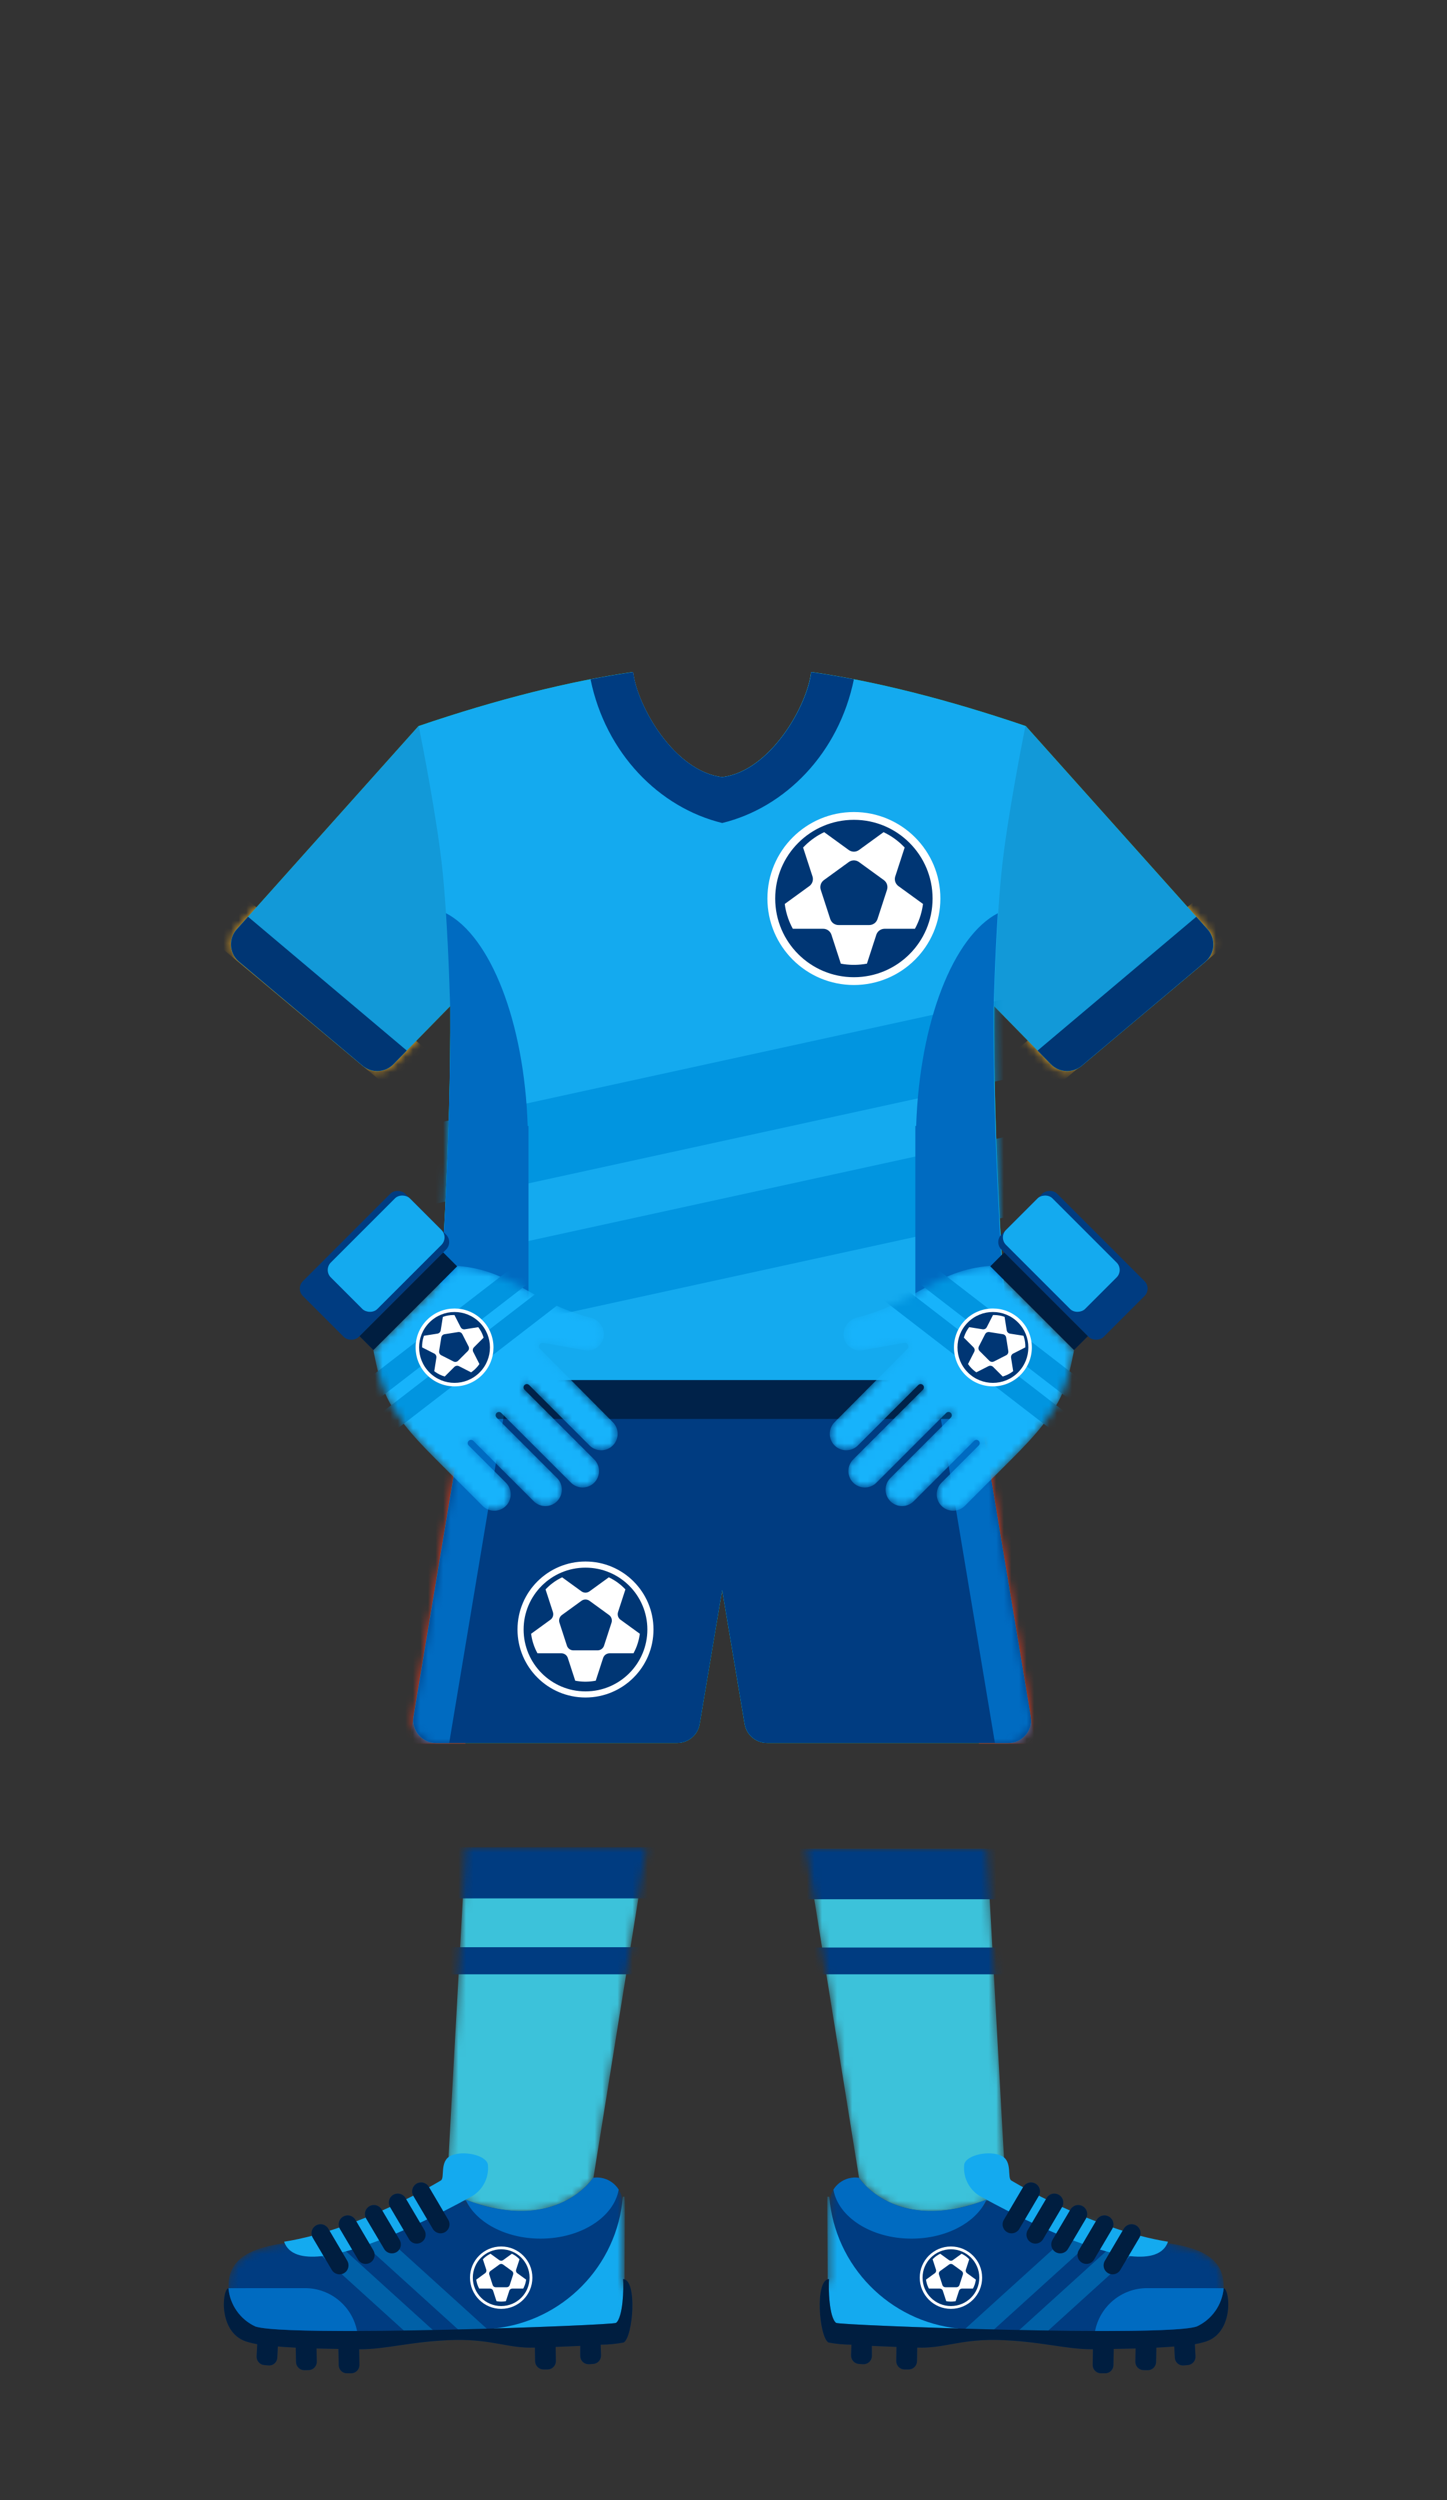 <svg width="191" height="330" viewBox="0 0 191 330" fill="none" xmlns="http://www.w3.org/2000/svg">
<rect x="0" y="0" width="191" height="330" fill="#333333" stroke="none"/>
<g clip-path="url(#clip0_6919_23996)">
<path d="M107.219 88.714C115.38 89.903 124.835 92.236 135.418 95.838L135.416 95.841L159.395 122.66C160.519 123.918 160.381 125.859 159.09 126.946L142.792 140.661C141.594 141.669 139.821 141.584 138.726 140.465L131.22 132.798C131.116 150.847 132.416 169.532 133.078 177.786C133.266 180.129 131.417 182.152 129.066 182.153H128.645L136.046 226.563C136.35 228.387 134.943 230.048 133.094 230.049H101.246C99.784 230.049 98.533 228.991 98.292 227.548L95.326 209.853L92.358 227.548C92.117 228.991 90.866 230.049 89.404 230.049H57.556C55.707 230.048 54.3 228.387 54.604 226.563L62.005 182.153H61.584C59.233 182.152 57.384 180.129 57.572 177.786C58.234 169.532 59.534 150.847 59.43 132.798L51.924 140.465C50.828 141.584 49.056 141.669 47.858 140.661L31.561 126.946C30.27 125.859 30.131 123.918 31.255 122.66L55.234 95.841L55.232 95.838C65.815 92.236 75.27 89.903 83.431 88.714H83.578V88.757C84.092 93.154 88.972 101.808 95.319 102.572C101.686 101.806 106.578 93.098 107.065 88.714H107.219Z" fill="#1ABB01"/>
<mask id="mask0_6919_23996" style="mask-type:alpha" maskUnits="userSpaceOnUse" x="54" y="182" width="83" height="49">
<path d="M136.043 226.563C136.346 228.387 134.939 230.048 133.09 230.049H101.243C99.78 230.049 98.53 228.991 98.289 227.548L95.321 209.853L92.354 227.548C92.113 228.991 90.863 230.049 89.4 230.049H57.552C55.703 230.048 54.297 228.387 54.6 226.563L62.001 182.159H128.642L136.043 226.563Z" fill="#013C93"/>
</mask>
<g mask="url(#mask0_6919_23996)">
<path d="M136.043 226.563C136.346 228.387 134.939 230.048 133.09 230.049H101.243C99.78 230.049 98.53 228.991 98.289 227.548L95.321 209.853L92.354 227.548C92.113 228.991 90.863 230.049 89.4 230.049H57.552C55.703 230.048 54.297 228.387 54.6 226.563L62.001 182.159H128.642L136.043 226.563Z" fill="#3CC2DA"/>
<path d="M60.729 182.159H69.563L61.426 230.168H52.592L60.729 182.159Z" fill="#EA3A21"/>
<path d="M129.92 182.159H121.086L129.223 230.168H138.057L129.92 182.159Z" fill="#EA3A21"/>
</g>
<path d="M107.075 88.712C108.889 88.971 110.767 89.288 112.708 89.662C110.717 99.4 103.669 106.593 95.328 108.627C86.986 106.593 79.939 99.4 77.948 89.662C79.888 89.288 81.767 88.971 83.581 88.712C84.064 93.094 88.957 101.809 95.328 102.574C101.699 101.809 106.591 93.094 107.075 88.712Z" fill="#EA3A21"/>
<path d="M54.894 137.428L51.921 140.467C50.825 141.586 49.051 141.67 47.854 140.662L31.557 126.947C30.266 125.86 30.127 123.92 31.251 122.662L33.916 119.68L54.894 137.428Z" fill="#066194"/>
<path d="M135.777 137.428L138.75 140.467C139.846 141.585 141.619 141.67 142.817 140.662L159.114 126.947C160.405 125.86 160.544 123.92 159.419 122.662L156.754 119.68L135.777 137.428Z" fill="#066194"/>
<mask id="mask1_6919_23996" style="mask-type:alpha" maskUnits="userSpaceOnUse" x="30" y="95" width="131" height="47">
<path d="M55.28 95.823C55.769 98.272 57.626 107.769 58.346 114.239C59.145 121.423 59.417 132.7 59.419 132.8L59.412 132.816L51.924 140.468C50.829 141.586 49.056 141.671 47.858 140.663L31.56 126.948C30.269 125.861 30.13 123.921 31.255 122.662L55.233 95.844L55.232 95.841C55.248 95.835 55.264 95.829 55.28 95.823Z" fill="black"/>
<path d="M135.411 95.841L135.409 95.844L159.388 122.662C160.512 123.921 160.374 125.861 159.082 126.948L142.785 140.663C141.587 141.671 139.814 141.586 138.718 140.468L131.23 132.816L131.224 132.8C131.226 132.7 131.497 121.423 132.297 114.239C133.017 107.769 134.874 98.272 135.363 95.823C135.379 95.829 135.395 95.835 135.411 95.841Z" fill="black"/>
</mask>
<g mask="url(#mask1_6919_23996)">
<path d="M55.28 95.823C55.769 98.272 57.626 107.769 58.346 114.239C59.145 121.423 59.417 132.7 59.419 132.8L59.412 132.816L51.924 140.468C50.829 141.586 49.056 141.671 47.858 140.663L31.56 126.948C30.269 125.861 30.13 123.921 31.255 122.662L55.233 95.844L55.232 95.841C55.248 95.835 55.264 95.829 55.28 95.823Z" fill="#EA3A21"/>
<path d="M135.411 95.841L135.409 95.844L159.388 122.662C160.512 123.921 160.374 125.861 159.082 126.948L142.785 140.663C141.587 141.671 139.814 141.586 138.718 140.468L131.23 132.816L131.224 132.8C131.226 132.7 131.497 121.423 132.297 114.239C133.017 107.769 134.874 98.272 135.363 95.823C135.379 95.829 135.395 95.835 135.411 95.841Z" fill="#EA3A21"/>
<rect x="29.812" y="116.388" width="35.335" height="7.067" transform="rotate(39.891 29.812 116.388)" fill="#F9B01C"/>
<rect width="35.335" height="7.067" transform="matrix(-0.767 0.641 0.641 0.767 160.727 116.388)" fill="#F9B01C"/>
</g>
<path d="M107.216 88.714C115.377 89.903 124.831 92.235 135.414 95.838L135.412 95.842L159.391 122.66C160.515 123.919 160.377 125.859 159.086 126.946L142.788 140.66C141.59 141.668 139.817 141.584 138.722 140.466L131.217 132.798C131.113 150.847 132.412 169.533 133.074 177.786C133.262 180.13 131.413 182.152 129.062 182.152H128.641L136.042 226.562C136.346 228.387 134.939 230.049 133.09 230.05H101.242C99.779 230.049 98.53 228.991 98.289 227.548L95.321 209.853L92.353 227.548C92.113 228.991 90.862 230.05 89.399 230.05H57.552C55.703 230.049 54.296 228.386 54.6 226.562L62.002 182.152H61.581C59.23 182.152 57.38 180.13 57.567 177.786C58.23 169.533 59.529 150.847 59.426 132.798L51.921 140.466C50.825 141.584 49.051 141.668 47.853 140.66L31.557 126.946C30.265 125.859 30.126 123.919 31.251 122.66L55.23 95.842L55.227 95.838C65.811 92.235 75.266 89.903 83.427 88.714H83.578V88.757C84.092 93.154 88.972 101.808 95.319 102.571C101.687 101.805 106.579 93.097 107.065 88.714H107.216Z" fill="#14AAEF"/>
<path d="M136.046 226.562C136.35 228.387 134.943 230.049 133.094 230.05H101.246C99.783 230.05 98.533 228.991 98.292 227.548L95.325 209.854L92.358 227.548C92.117 228.991 90.866 230.05 89.403 230.05H57.556C55.707 230.049 54.3 228.387 54.604 226.562L62.004 182.159H128.646L136.046 226.562Z" fill="#003C81"/>
<mask id="mask2_6919_23996" style="mask-type:alpha" maskUnits="userSpaceOnUse" x="50" y="88" width="111" height="95">
<path d="M107.23 88.715C115.391 89.904 124.846 92.237 135.43 95.839L135.428 95.842L159.406 122.661C160.531 123.919 160.393 125.86 159.102 126.947L142.804 140.662C142.352 141.041 141.819 141.265 141.271 141.337C141.814 141.263 142.342 141.04 142.789 140.664L159.087 126.949C160.378 125.862 160.516 123.921 159.392 122.663L135.413 95.844L135.415 95.841C135.399 95.836 135.383 95.829 135.367 95.824C134.879 98.273 133.021 107.77 132.301 114.24C131.501 121.423 131.23 132.7 131.228 132.801L131.231 132.811C131.129 150.857 132.428 169.535 133.09 177.787C133.277 180.13 131.428 182.153 129.077 182.154H128.656L128.657 182.16H62.016L62.017 182.154H61.596C59.245 182.153 57.396 180.13 57.583 177.787C58.245 169.533 59.545 150.848 59.441 132.799L51.935 140.466C51.607 140.802 51.216 141.042 50.799 141.19C51.213 141.042 51.602 140.802 51.929 140.468L59.416 132.816L59.423 132.801C59.42 132.7 59.149 121.423 58.35 114.24C57.629 107.771 55.773 98.276 55.284 95.825C65.851 92.23 75.292 89.903 83.442 88.715H107.23Z" fill="#14AAEF"/>
</mask>
<g mask="url(#mask2_6919_23996)">
<path d="M107.23 88.715C115.391 89.904 124.846 92.237 135.43 95.839L135.428 95.842L159.406 122.661C160.531 123.919 160.393 125.86 159.102 126.947L142.804 140.662C142.352 141.041 141.819 141.265 141.271 141.337C141.814 141.263 142.342 141.04 142.789 140.664L159.087 126.949C160.378 125.862 160.516 123.921 159.392 122.663L135.413 95.844L135.415 95.841C135.399 95.836 135.383 95.829 135.367 95.824C134.879 98.273 133.021 107.77 132.301 114.24C131.501 121.423 131.23 132.7 131.228 132.801L131.231 132.811C131.129 150.857 132.428 169.535 133.09 177.787C133.277 180.13 131.428 182.153 129.077 182.154H128.656L128.657 182.16H62.016L62.017 182.154H61.596C59.245 182.153 57.396 180.13 57.583 177.787C58.245 169.533 59.545 150.848 59.441 132.799L51.935 140.466C51.607 140.802 51.216 141.042 50.799 141.19C51.213 141.042 51.602 140.802 51.929 140.468L59.416 132.816L59.423 132.801C59.42 132.7 59.149 121.423 58.35 114.24C57.629 107.771 55.773 98.276 55.284 95.825C65.851 92.23 75.292 89.903 83.442 88.715H83.578V88.757C84.092 93.154 88.972 101.809 95.319 102.572C101.686 101.806 106.578 93.099 107.065 88.715H107.23Z" fill="#14AAEF"/>
<path d="M135.792 159.982L54.853 177.649V167.049L135.792 149.382V159.982ZM135.792 141.779L54.853 159.446V148.847L135.792 131.179V141.779Z" fill="#0195E0"/>
</g>
<path d="M58.865 120.529C64.743 123.578 69.202 134.858 69.655 148.619H69.763V182.161H62.005L62.006 182.157H61.585C59.234 182.157 57.384 180.133 57.571 177.79C58.233 169.536 59.533 150.852 59.43 132.803L51.925 140.47C51.444 140.96 50.832 141.251 50.196 141.339C50.829 141.25 51.438 140.959 51.917 140.471L59.404 132.819L59.411 132.804C59.409 132.73 59.261 126.616 58.865 120.529Z" fill="#006BC1"/>
<path d="M131.708 120.535C125.836 123.593 121.384 134.868 120.931 148.619H120.823V182.155H128.573L128.572 182.15H128.993C131.344 182.15 133.194 180.127 133.007 177.783C132.345 169.53 131.045 150.845 131.148 132.796L138.653 140.463C138.927 140.742 139.244 140.953 139.582 141.102C139.245 140.953 138.929 140.742 138.657 140.464L131.17 132.812L131.163 132.797C131.165 132.723 131.313 126.618 131.708 120.535Z" fill="#006BC1"/>
<path d="M107.078 88.711C108.892 88.971 110.77 89.287 112.711 89.662C110.72 99.4 103.672 106.593 95.33 108.627C86.988 106.593 79.94 99.4 77.949 89.662C79.89 89.287 81.768 88.971 83.583 88.711C84.066 93.093 88.959 101.809 95.33 102.575C101.701 101.809 106.594 93.093 107.078 88.711Z" fill="#003C81"/>
<path d="M53.69 138.661L51.927 140.464C50.831 141.582 49.057 141.667 47.859 140.659L36.035 130.708L31.428 126.823C30.263 125.718 30.173 123.871 31.257 122.658L32.741 120.998L53.69 138.661ZM159.39 122.658C160.514 123.917 160.376 125.857 159.085 126.944L142.787 140.659C141.589 141.667 139.816 141.582 138.721 140.464L136.96 138.665L157.909 121.002L159.39 122.658Z" fill="#003C81"/>
<mask id="mask3_6919_23996" style="mask-type:alpha" maskUnits="userSpaceOnUse" x="54" y="182" width="83" height="49">
<path d="M136.048 226.562C136.352 228.386 134.945 230.048 133.096 230.049H101.248C99.785 230.049 98.535 228.99 98.294 227.547L95.327 209.853L92.359 227.547C92.119 228.99 90.868 230.049 89.405 230.049H57.558C55.709 230.048 54.302 228.386 54.606 226.562L62.006 182.158H128.648L136.048 226.562Z" fill="#003C81"/>
</mask>
<g mask="url(#mask3_6919_23996)">
<path d="M61.984 182.158H67.284L59.285 230.101H53.984L61.984 182.158Z" fill="#006BC1"/>
<path d="M128.637 182.158H123.337L131.337 230.101H136.637L128.637 182.158Z" fill="#006BC1"/>
</g>
<circle cx="112.712" cy="118.594" r="10.974" fill="white" stroke="white" stroke-width="0.883"/>
<circle cx="112.711" cy="118.594" r="10.387" fill="#003674"/>
<path fill-rule="evenodd" clip-rule="evenodd" d="M116.973 110.01C117.884 110.487 118.709 111.115 119.412 111.865L118.174 115.672L118.137 115.814C118.097 116.028 118.118 116.25 118.199 116.452C118.279 116.654 118.416 116.829 118.592 116.957L121.833 119.311L121.774 119.7C121.602 120.712 121.262 121.687 120.768 122.587H116.763L116.629 122.596C116.41 122.621 116.204 122.709 116.034 122.848C115.864 122.987 115.738 123.172 115.67 123.381L114.432 127.192L114.01 127.26C113.006 127.404 111.984 127.381 110.988 127.192L109.749 123.381L109.7 123.256C109.608 123.056 109.461 122.887 109.276 122.768C109.091 122.65 108.875 122.586 108.656 122.587H104.651L104.475 122.251C104.023 121.346 103.717 120.356 103.586 119.311L106.826 116.957L106.942 116.863C107.1 116.713 107.211 116.522 107.265 116.312C107.319 116.101 107.312 115.879 107.245 115.672L106.007 111.865L106.276 111.59C107.011 110.869 107.861 110.276 108.792 109.837L112.034 112.192L112.159 112.271C112.35 112.375 112.567 112.423 112.783 112.409C113.001 112.395 113.209 112.319 113.385 112.192L116.626 109.837L116.973 110.01ZM112.635 113.563C112.418 113.577 112.21 113.653 112.034 113.781L108.755 116.162L108.641 116.257C108.483 116.406 108.37 116.598 108.317 116.809C108.263 117.019 108.271 117.241 108.338 117.447L109.59 121.303L109.639 121.427C109.731 121.627 109.878 121.797 110.063 121.915C110.248 122.034 110.464 122.096 110.684 122.096H114.735L114.87 122.088C115.088 122.063 115.295 121.975 115.465 121.836C115.634 121.697 115.76 121.511 115.828 121.303L117.081 117.447L117.118 117.304C117.158 117.09 117.137 116.869 117.056 116.667C116.976 116.466 116.84 116.29 116.664 116.162L113.385 113.781L113.259 113.701C113.068 113.597 112.852 113.549 112.635 113.563Z" fill="white"/>
<circle cx="77.284" cy="215.077" r="8.628" fill="white" stroke="white" stroke-width="0.695"/>
<circle cx="77.283" cy="215.078" r="8.167" fill="#003674"/>
<path fill-rule="evenodd" clip-rule="evenodd" d="M80.634 208.325C81.35 208.7 81.999 209.194 82.552 209.784L81.578 212.777L81.549 212.889C81.518 213.057 81.535 213.231 81.598 213.391C81.661 213.549 81.768 213.687 81.907 213.788L84.455 215.638L84.409 215.945C84.274 216.74 84.007 217.507 83.618 218.214H80.469L80.363 218.221C80.192 218.242 80.029 218.31 79.895 218.42C79.762 218.529 79.663 218.675 79.609 218.839L78.636 221.835L78.304 221.889C77.514 222.002 76.711 221.984 75.928 221.835L74.953 218.839L74.915 218.74C74.843 218.583 74.727 218.45 74.582 218.357C74.436 218.264 74.267 218.214 74.094 218.214H70.945L70.806 217.95C70.451 217.238 70.21 216.461 70.107 215.638L72.655 213.788L72.746 213.714C72.87 213.596 72.958 213.446 73 213.28C73.043 213.114 73.037 212.94 72.984 212.777L72.011 209.784L72.223 209.567C72.801 209.001 73.469 208.534 74.201 208.189L76.75 210.04L76.849 210.103C76.999 210.185 77.169 210.223 77.34 210.212C77.51 210.201 77.674 210.141 77.813 210.04L80.361 208.189L80.634 208.325ZM77.223 211.119C77.052 211.13 76.888 211.19 76.75 211.29L74.172 213.163L74.082 213.237C73.958 213.354 73.87 213.505 73.827 213.671C73.785 213.837 73.791 214.011 73.844 214.173L74.829 217.205L74.867 217.303C74.939 217.46 75.055 217.593 75.2 217.687C75.346 217.78 75.516 217.829 75.689 217.829H78.874L78.98 217.823C79.152 217.802 79.314 217.734 79.448 217.624C79.581 217.514 79.68 217.369 79.734 217.205L80.719 214.173L80.748 214.06C80.779 213.892 80.763 213.719 80.699 213.56C80.636 213.401 80.53 213.263 80.391 213.163L77.813 211.29L77.714 211.227C77.564 211.146 77.394 211.108 77.223 211.119Z" fill="white"/>
<path d="M55.272 95.823C55.761 98.272 57.618 107.769 58.338 114.239C59.138 121.423 59.409 132.699 59.411 132.8L59.404 132.815L51.917 140.467C50.821 141.586 49.048 141.67 47.85 140.662L31.553 126.948C30.261 125.861 30.123 123.92 31.247 122.662L55.226 95.844L55.224 95.84C55.24 95.835 55.256 95.828 55.272 95.823Z" fill="black" fill-opacity="0.1"/>
<path d="M135.403 95.84L135.402 95.844L159.38 122.662C160.505 123.92 160.366 125.861 159.075 126.948L142.777 140.662C141.58 141.67 139.806 141.586 138.711 140.467L131.223 132.815L131.216 132.8C131.218 132.699 131.489 121.423 132.289 114.239C133.009 107.769 134.866 98.272 135.355 95.823C135.371 95.828 135.387 95.835 135.403 95.84Z" fill="black" fill-opacity="0.1"/>
<path d="M129.501 187.283H61.15L62.006 182.152H128.645L129.501 187.283Z" fill="black" fill-opacity="0.25"/>
<path d="M129.501 187.283H61.15L62.006 182.152H128.645L129.501 187.283Z" fill="black" fill-opacity="0.25"/>
<rect x="141.766" y="178.19" width="15.623" height="2.598" transform="rotate(-135 141.766 178.19)" fill="#003C81"/>
<rect x="141.766" y="178.19" width="15.623" height="2.598" transform="rotate(-135 141.766 178.19)" fill="black" fill-opacity="0.5"/>
<rect width="19.094" height="10.415" rx="1.39" transform="matrix(-0.707 -0.707 -0.707 0.707 152.056 170.077)" fill="#003C81"/>
<rect width="14.755" height="8.679" rx="1.39" transform="matrix(-0.707 -0.707 -0.707 0.707 148.373 167.621)" fill="#14AAEF"/>
<mask id="mask4_6919_23996" style="mask-type:alpha" maskUnits="userSpaceOnUse" x="109" y="167" width="33" height="33">
<path d="M112.621 195.697C111.773 194.85 111.774 193.476 112.621 192.629L121.826 183.424C121.996 183.255 121.995 182.98 121.826 182.81C121.657 182.641 121.382 182.641 121.212 182.81L113.237 190.786C112.388 191.634 111.012 191.633 110.163 190.785C109.317 189.938 109.315 188.567 110.158 187.717L119.763 178.049C120.09 177.719 119.8 177.164 119.342 177.245L113.867 178.218C112.771 178.413 111.709 177.737 111.421 176.662C111.093 175.436 111.902 174.203 113.133 173.895C120.838 171.967 123.483 167.635 130.662 167.089L132.028 168.465L141.771 178.208C141.764 178.249 141.219 181.274 140.544 183.117C139.25 186.645 136.402 189.696 133.706 192.408L127.35 198.766C126.503 199.613 125.128 199.613 124.281 198.766C123.434 197.918 123.434 196.545 124.281 195.698L129.191 190.788C129.36 190.619 129.36 190.344 129.191 190.175C129.021 190.005 128.746 190.005 128.577 190.175L120.599 198.153C119.751 199 118.378 198.999 117.53 198.152C116.683 197.304 116.683 195.932 117.53 195.084L125.508 187.106C125.678 186.937 125.678 186.662 125.508 186.492C125.339 186.323 125.064 186.323 124.895 186.492L115.69 195.697C114.842 196.545 113.468 196.545 112.621 195.697Z" fill="#17B3FB"/>
</mask>
<g mask="url(#mask4_6919_23996)">
<path d="M112.621 195.697C111.773 194.85 111.774 193.476 112.621 192.629L121.826 183.424C121.996 183.255 121.995 182.98 121.826 182.81C121.657 182.641 121.382 182.641 121.212 182.81L113.237 190.786C112.388 191.634 111.012 191.633 110.163 190.785C109.317 189.938 109.315 188.567 110.158 187.717L119.763 178.049C120.09 177.719 119.8 177.164 119.342 177.245L113.867 178.218C112.771 178.413 111.709 177.737 111.421 176.662C111.093 175.436 111.902 174.203 113.133 173.895C120.838 171.967 123.483 167.635 130.662 167.089L132.028 168.465L141.771 178.208C141.764 178.249 141.219 181.274 140.544 183.117C139.25 186.645 136.402 189.696 133.706 192.408L127.35 198.766C126.503 199.613 125.128 199.613 124.281 198.766C123.434 197.918 123.434 196.545 124.281 195.698L129.191 190.788C129.36 190.619 129.36 190.344 129.191 190.175C129.021 190.005 128.746 190.005 128.577 190.175L120.599 198.153C119.751 199 118.378 198.999 117.53 198.152C116.683 197.304 116.683 195.932 117.53 195.084L125.508 187.106C125.678 186.937 125.678 186.662 125.508 186.492C125.339 186.323 125.064 186.323 124.895 186.492L115.69 195.697C114.842 196.545 113.468 196.545 112.621 195.697Z" fill="#17B3FB"/>
<path d="M142.618 191.667L115.143 170.472L117.245 168.371L144.72 189.565L142.618 191.667Z" fill="#0195E0"/>
<path d="M145.92 188.365L118.445 167.171L120.547 165.069L148.022 186.263L145.92 188.365Z" fill="#0195E0"/>
</g>
<path d="M134.583 174.325C136.528 176.27 136.527 179.424 134.582 181.369C132.637 183.314 129.484 183.314 127.539 181.369C125.594 179.424 125.593 176.27 127.538 174.325C129.483 172.38 132.638 172.379 134.583 174.325Z" fill="white" stroke="white" stroke-width="0.319"/>
<ellipse cx="131.063" cy="177.846" rx="4.677" ry="4.677" transform="rotate(45 131.063 177.846)" fill="#003674"/>
<path fill-rule="evenodd" clip-rule="evenodd" d="M135.153 176.472C135.291 176.914 135.354 177.376 135.339 177.839L133.732 178.657L133.675 178.69C133.594 178.746 133.531 178.823 133.492 178.913C133.453 179.003 133.441 179.102 133.456 179.199L133.739 180.98L133.596 181.086C133.219 181.353 132.8 181.555 132.357 181.684L131.082 180.409L131.036 180.369C130.958 180.308 130.864 180.27 130.766 180.26C130.668 180.251 130.569 180.269 130.48 180.314L128.873 181.133L128.717 181.021C128.351 180.747 128.033 180.414 127.776 180.036L128.595 178.429L128.62 178.373C128.654 178.281 128.661 178.18 128.64 178.083C128.618 177.986 128.57 177.898 128.5 177.828L127.225 176.553L127.276 176.39C127.42 175.957 127.638 175.545 127.929 175.17L129.71 175.453L129.777 175.459C129.875 175.462 129.971 175.437 130.055 175.387C130.139 175.337 130.208 175.264 130.252 175.177L131.07 173.57L131.244 173.569C131.707 173.573 132.167 173.655 132.603 173.812L132.885 175.593L132.9 175.659C132.928 175.753 132.981 175.837 133.055 175.901C133.128 175.966 133.219 176.008 133.316 176.024L135.098 176.306L135.153 176.472ZM132.64 176.222C132.567 176.157 132.476 176.115 132.379 176.099L130.577 175.814L130.511 175.807C130.413 175.805 130.316 175.83 130.232 175.88C130.148 175.93 130.08 176.003 130.035 176.09L129.206 177.716L129.182 177.772C129.148 177.864 129.141 177.965 129.162 178.062C129.183 178.159 129.232 178.247 129.302 178.317L130.592 179.607L130.637 179.648C130.715 179.709 130.809 179.747 130.907 179.757C131.006 179.766 131.105 179.748 131.193 179.703L132.819 178.874L132.877 178.84C132.957 178.785 133.021 178.708 133.06 178.618C133.098 178.528 133.111 178.429 133.096 178.332L132.81 176.53L132.795 176.464C132.767 176.37 132.714 176.286 132.64 176.222Z" fill="white"/>
<rect width="15.623" height="2.598" transform="matrix(0.707 -0.707 -0.707 -0.707 49.291 178.191)" fill="#003C81"/>
<rect width="15.623" height="2.598" transform="matrix(0.707 -0.707 -0.707 -0.707 49.291 178.191)" fill="black" fill-opacity="0.5"/>
<rect x="39" y="170.078" width="19.094" height="10.415" rx="1.39" transform="rotate(-45 39 170.078)" fill="#003C81"/>
<rect x="42.684" y="167.622" width="14.755" height="8.679" rx="1.39" transform="rotate(-45 42.684 167.622)" fill="#14AAEF"/>
<mask id="mask5_6919_23996" style="mask-type:alpha" maskUnits="userSpaceOnUse" x="49" y="167" width="33" height="33">
<path d="M78.436 195.698C79.284 194.851 79.283 193.477 78.436 192.63L69.231 183.425C69.061 183.256 69.061 182.981 69.231 182.811C69.4 182.642 69.675 182.642 69.845 182.811L77.82 190.787C78.669 191.635 80.045 191.634 80.894 190.786C81.74 189.939 81.742 188.568 80.899 187.718L71.294 178.05C70.967 177.72 71.257 177.165 71.715 177.246L77.19 178.219C78.285 178.414 79.348 177.738 79.636 176.663C79.964 175.437 79.155 174.204 77.924 173.896C70.219 171.968 67.574 167.636 60.395 167.09L59.029 168.466L49.285 178.209C49.293 178.25 49.837 181.275 50.513 183.118C51.807 186.646 54.655 189.697 57.35 192.409L63.707 198.767C64.554 199.614 65.929 199.614 66.776 198.767C67.623 197.919 67.623 196.546 66.776 195.699L61.866 190.789C61.697 190.62 61.697 190.345 61.866 190.176C62.036 190.006 62.311 190.006 62.48 190.176L70.458 198.154C71.305 199.001 72.679 199 73.526 198.153C74.374 197.305 74.374 195.933 73.526 195.085L65.549 187.107C65.379 186.938 65.379 186.663 65.549 186.493C65.718 186.324 65.993 186.324 66.162 186.493L75.367 195.698C76.215 196.546 77.589 196.546 78.436 195.698Z" fill="#17B3FB"/>
</mask>
<g mask="url(#mask5_6919_23996)">
<path d="M78.436 195.698C79.284 194.851 79.283 193.477 78.436 192.63L69.231 183.425C69.061 183.256 69.061 182.981 69.231 182.811C69.4 182.642 69.675 182.642 69.845 182.811L77.82 190.787C78.669 191.635 80.045 191.634 80.894 190.786C81.74 189.939 81.742 188.568 80.899 187.718L71.294 178.05C70.967 177.72 71.257 177.165 71.715 177.246L77.19 178.219C78.285 178.414 79.348 177.738 79.636 176.663C79.964 175.437 79.155 174.204 77.924 173.896C70.219 171.968 67.574 167.636 60.395 167.09L59.029 168.466L49.285 178.209C49.293 178.25 49.837 181.275 50.513 183.118C51.807 186.646 54.655 189.697 57.35 192.409L63.707 198.767C64.554 199.614 65.929 199.614 66.776 198.767C67.623 197.919 67.623 196.546 66.776 195.699L61.866 190.789C61.697 190.62 61.697 190.345 61.866 190.176C62.036 190.006 62.311 190.006 62.48 190.176L70.458 198.154C71.305 199.001 72.679 199 73.526 198.153C74.374 197.305 74.374 195.933 73.526 195.085L65.549 187.107C65.379 186.938 65.379 186.663 65.549 186.493C65.718 186.324 65.993 186.324 66.162 186.493L75.367 195.698C76.215 196.546 77.589 196.546 78.436 195.698Z" fill="#17B3FB"/>
<path d="M48.438 191.668L75.914 170.473L73.812 168.372L46.337 189.566L48.438 191.668Z" fill="#0195E0"/>
<path d="M45.137 188.366L72.612 167.172L70.51 165.07L43.035 186.264L45.137 188.366Z" fill="#0195E0"/>
</g>
<path d="M56.476 174.326C54.531 176.271 54.532 179.425 56.477 181.37C58.422 183.315 61.575 183.315 63.52 181.37C65.465 179.425 65.466 176.271 63.521 174.326C61.575 172.381 58.421 172.381 56.476 174.326Z" fill="white" stroke="white" stroke-width="0.319"/>
<ellipse cx="4.677" cy="4.677" rx="4.677" ry="4.677" transform="matrix(-0.707 0.707 0.707 0.707 59.996 171.233)" fill="#003674"/>
<path fill-rule="evenodd" clip-rule="evenodd" d="M55.906 176.473C55.768 176.915 55.705 177.377 55.72 177.84L57.326 178.658L57.384 178.692C57.465 178.747 57.528 178.824 57.567 178.914C57.606 179.004 57.618 179.104 57.603 179.2L57.32 180.982L57.462 181.087C57.839 181.355 58.258 181.557 58.702 181.686L59.977 180.411L60.023 180.371C60.101 180.309 60.194 180.271 60.293 180.262C60.391 180.252 60.49 180.271 60.578 180.316L62.186 181.135L62.342 181.022C62.708 180.748 63.026 180.416 63.282 180.038L62.464 178.43L62.439 178.375C62.405 178.282 62.398 178.181 62.419 178.085C62.44 177.988 62.489 177.899 62.559 177.829L63.834 176.554L63.783 176.391C63.639 175.959 63.421 175.546 63.13 175.172L61.349 175.454L61.282 175.461C61.184 175.464 61.088 175.438 61.004 175.388C60.919 175.338 60.851 175.265 60.806 175.178L59.988 173.572L59.815 173.57C59.352 173.575 58.892 173.656 58.456 173.813L58.173 175.595L58.159 175.66C58.131 175.754 58.078 175.838 58.004 175.903C57.93 175.968 57.84 176.01 57.743 176.025L55.961 176.308L55.906 176.473ZM58.419 176.223C58.492 176.158 58.583 176.116 58.679 176.101L60.482 175.815L60.548 175.809C60.646 175.806 60.743 175.831 60.827 175.881C60.911 175.931 60.979 176.004 61.024 176.092L61.852 177.718L61.877 177.773C61.911 177.866 61.918 177.967 61.897 178.064C61.876 178.16 61.827 178.249 61.757 178.319L60.467 179.609L60.422 179.649C60.344 179.71 60.25 179.748 60.152 179.758C60.053 179.768 59.954 179.749 59.866 179.704L58.24 178.875L58.182 178.842C58.102 178.786 58.038 178.709 57.999 178.619C57.961 178.529 57.948 178.43 57.963 178.334L58.249 176.531L58.264 176.466C58.291 176.372 58.345 176.288 58.419 176.223Z" fill="white"/>
<mask id="mask6_6919_23996" style="mask-type:alpha" maskUnits="userSpaceOnUse" x="58" y="243" width="28" height="49">
<path d="M61.466 243.824L58.947 289.415C72.848 296.114 78.275 287.654 78.307 287.604L85.34 243.824H61.466Z" fill="#FF6901"/>
</mask>
<g mask="url(#mask6_6919_23996)">
<path d="M61.455 244.015L58.947 289.415C72.848 296.114 78.275 287.654 78.307 287.604L85.31 244.015H61.455Z" fill="#3CC2DA"/>
<path d="M90.274 243.82C91.249 243.821 92.04 244.621 92.04 245.608V250.565H59.04V245.608C59.041 244.621 59.832 243.821 60.807 243.82H90.274Z" fill="#003C81"/>
<path d="M59.04 257.011H92.033V260.586H59.04V257.011Z" fill="#003C81"/>
</g>
<mask id="mask7_6919_23996" style="mask-type:alpha" maskUnits="userSpaceOnUse" x="106" y="244" width="27" height="48">
<path d="M130.268 244.015L132.777 289.415C118.875 296.114 113.448 287.654 113.416 287.604L106.413 244.015H130.268Z" fill="#FF6901"/>
</mask>
<g mask="url(#mask7_6919_23996)">
<path d="M130.268 244.015L132.777 289.415C118.875 296.114 113.448 287.654 113.416 287.604L106.413 244.015H130.268Z" fill="#3CC2DA"/>
<path d="M131.325 244.015C132.3 244.015 133.091 244.806 133.092 245.781V250.681H100.091V245.781C100.092 244.806 100.883 244.015 101.858 244.015H131.325Z" fill="#003C81"/>
<path d="M100.091 257.053H133.084V260.586H100.091V257.053Z" fill="#003C81"/>
</g>
<mask id="mask8_6919_23996" style="mask-type:alpha" maskUnits="userSpaceOnUse" x="108" y="287" width="54" height="22">
<path d="M132.737 289.242C134.058 289.27 147.958 295.203 147.958 295.203C153.093 296.275 161.769 295.605 161.505 301.978C161.8 303.015 161.461 306.992 158.115 307.792C149.95 309.239 140.508 308.181 132.452 308.034C125.384 307.904 119.298 308.798 117.191 308.463C106.327 310.143 108.395 302.17 109.36 301.033C109.397 298.846 109.272 291.376 109.521 290.33C109.582 289.885 109.73 289.457 109.957 289.07C110.184 288.683 110.485 288.345 110.844 288.075C111.203 287.806 111.612 287.61 112.047 287.5C112.481 287.389 112.934 287.366 113.378 287.432C113.378 287.432 118.795 295.961 132.737 289.242Z" fill="#003C81"/>
</mask>
<g mask="url(#mask8_6919_23996)">
<path d="M132.737 289.242C134.058 289.27 147.958 295.203 147.958 295.203C153.093 296.275 161.769 295.605 161.505 301.978C161.8 303.015 161.461 306.992 158.115 307.792C149.95 309.239 140.508 308.181 132.452 308.034C125.384 307.904 119.298 308.798 117.191 308.463C106.327 310.143 108.395 302.17 109.36 301.033C109.397 298.846 109.272 291.376 109.521 290.33C109.582 289.885 109.73 289.457 109.957 289.07C110.184 288.683 110.485 288.345 110.844 288.075C111.203 287.806 111.612 287.61 112.047 287.5C112.481 287.389 112.934 287.366 113.378 287.432C113.378 287.432 118.795 295.961 132.737 289.242Z" fill="#003C81"/>
<g opacity="0.4">
<path d="M150.191 296.886L130.679 314.576L130 311.655L149.511 293.964L150.191 296.886Z" fill="#0195E0"/>
<path d="M147.304 292.871L127.792 310.56L127.114 307.639L146.625 289.948L147.304 292.871Z" fill="#0195E0"/>
</g>
<path d="M109.462 289.937C110.199 299.085 117.4 306.408 126.492 307.335L126.492 307.825L109.282 307.825L109.203 289.937L109.462 289.937Z" fill="#14AAEF"/>
</g>
<path d="M161.528 302.019C161.431 303.1 161.052 304.136 160.428 305.023C159.804 305.91 158.958 306.618 157.974 307.074C153.614 308.524 110.843 306.919 110.363 306.597C109.443 305.896 109.326 302.004 109.425 300.806C107.51 300.902 108.13 308.478 109.351 309.181C110.353 309.37 111.37 309.466 112.389 309.468L112.343 310.862C112.332 311.153 112.434 311.436 112.629 311.652C112.824 311.867 113.096 311.998 113.386 312.015L113.925 312.048C114.215 312.064 114.5 311.965 114.717 311.772C114.934 311.578 115.066 311.306 115.083 311.016L115.081 309.631L118.333 309.765L118.304 311.635C118.302 311.925 118.415 312.205 118.618 312.412C118.822 312.62 119.099 312.738 119.39 312.741L119.94 312.743C120.23 312.74 120.508 312.624 120.714 312.419C120.92 312.214 121.038 311.937 121.041 311.646L121.069 309.855C124.665 309.969 126.487 308.793 131.491 308.842C137.28 308.977 140.68 310.112 144.27 310.073L144.231 312.117C144.227 312.261 144.252 312.405 144.303 312.54C144.355 312.675 144.433 312.798 144.532 312.902C144.632 313.007 144.751 313.091 144.882 313.15C145.014 313.209 145.156 313.241 145.301 313.245L145.85 313.246C145.994 313.25 146.136 313.225 146.27 313.174C146.404 313.122 146.527 313.045 146.63 312.946C146.734 312.847 146.817 312.728 146.875 312.597C146.933 312.466 146.964 312.325 146.967 312.181L147.008 310.031L149.895 309.971L149.863 311.699C149.859 311.843 149.884 311.987 149.935 312.122C149.987 312.256 150.065 312.38 150.164 312.484C150.263 312.589 150.382 312.673 150.514 312.732C150.646 312.79 150.788 312.823 150.933 312.826L151.487 312.838C151.777 312.842 152.056 312.731 152.264 312.529C152.473 312.328 152.593 312.053 152.599 311.763L152.64 309.861C153.497 309.822 154.28 309.764 155 309.711L155.078 311.229C155.091 311.373 155.131 311.512 155.199 311.64C155.266 311.767 155.358 311.88 155.469 311.971C155.58 312.062 155.709 312.13 155.847 312.17C155.985 312.211 156.13 312.223 156.273 312.206L156.813 312.16C157.102 312.129 157.367 311.986 157.551 311.762C157.736 311.537 157.825 311.25 157.8 310.96L157.718 309.405C158.092 309.345 158.463 309.261 158.828 309.154C162.95 308.169 162.365 302.159 161.528 302.019Z" fill="#003C81"/>
<path d="M161.528 302.019C161.431 303.1 161.052 304.136 160.428 305.023C159.804 305.91 158.958 306.618 157.974 307.074C153.614 308.524 110.843 306.919 110.363 306.597C109.443 305.896 109.326 302.004 109.425 300.806C107.51 300.902 108.13 308.478 109.351 309.181C110.353 309.37 111.37 309.466 112.389 309.468L112.343 310.862C112.332 311.153 112.434 311.436 112.629 311.652C112.824 311.867 113.096 311.998 113.386 312.015L113.925 312.048C114.215 312.064 114.5 311.965 114.717 311.772C114.934 311.578 115.066 311.306 115.083 311.016L115.081 309.631L118.333 309.765L118.304 311.635C118.302 311.925 118.415 312.205 118.618 312.412C118.822 312.62 119.099 312.738 119.39 312.741L119.94 312.743C120.23 312.74 120.508 312.624 120.714 312.419C120.92 312.214 121.038 311.937 121.041 311.646L121.069 309.855C124.665 309.969 126.487 308.793 131.491 308.842C137.28 308.977 140.68 310.112 144.27 310.073L144.231 312.117C144.227 312.261 144.252 312.405 144.303 312.54C144.355 312.675 144.433 312.798 144.532 312.902C144.632 313.007 144.751 313.091 144.882 313.15C145.014 313.209 145.156 313.241 145.301 313.245L145.85 313.246C145.994 313.25 146.136 313.225 146.27 313.174C146.404 313.122 146.527 313.045 146.63 312.946C146.734 312.847 146.817 312.728 146.875 312.597C146.933 312.466 146.964 312.325 146.967 312.181L147.008 310.031L149.895 309.971L149.863 311.699C149.859 311.843 149.884 311.987 149.935 312.122C149.987 312.256 150.065 312.38 150.164 312.484C150.263 312.589 150.382 312.673 150.514 312.732C150.646 312.79 150.788 312.823 150.933 312.826L151.487 312.838C151.777 312.842 152.056 312.731 152.264 312.529C152.473 312.328 152.593 312.053 152.599 311.763L152.64 309.861C153.497 309.822 154.28 309.764 155 309.711L155.078 311.229C155.091 311.373 155.131 311.512 155.199 311.64C155.266 311.767 155.358 311.88 155.469 311.971C155.58 312.062 155.709 312.13 155.847 312.17C155.985 312.211 156.13 312.223 156.273 312.206L156.813 312.16C157.102 312.129 157.367 311.986 157.551 311.762C157.736 311.537 157.825 311.25 157.8 310.96L157.718 309.405C158.092 309.345 158.463 309.261 158.828 309.154C162.95 308.169 162.365 302.159 161.528 302.019Z" fill="black" fill-opacity="0.5"/>
<path d="M127.28 285.649C127.613 284.393 130.607 283.813 132.161 284.528C133.715 285.243 132.9 287.524 133.507 287.812C133.507 287.812 144.185 294.298 154.176 295.881C151.795 302.669 129.226 289.787 129.226 289.787C128.547 289.348 128.005 288.727 127.661 287.996C127.317 287.265 127.185 286.452 127.28 285.649Z" fill="#14AAEF"/>
<path d="M148.342 294.158C148.501 293.887 148.762 293.69 149.066 293.611C149.371 293.532 149.694 293.577 149.965 293.736C150.237 293.895 150.434 294.156 150.513 294.46C150.592 294.764 150.547 295.088 150.388 295.36L147.876 299.608C147.755 299.811 147.577 299.973 147.364 300.073C147.135 300.182 146.877 300.214 146.629 300.165C146.38 300.116 146.153 299.989 145.983 299.802C145.812 299.615 145.706 299.377 145.68 299.125C145.655 298.873 145.71 298.619 145.84 298.401L148.342 294.158Z" fill="#003C81"/>
<path d="M148.342 294.158C148.501 293.887 148.762 293.69 149.066 293.611C149.371 293.532 149.694 293.577 149.965 293.736C150.237 293.895 150.434 294.156 150.513 294.46C150.592 294.764 150.547 295.088 150.388 295.36L147.876 299.608C147.755 299.811 147.577 299.973 147.364 300.073C147.135 300.182 146.877 300.214 146.629 300.165C146.38 300.116 146.153 299.989 145.983 299.802C145.812 299.615 145.706 299.377 145.68 299.125C145.655 298.873 145.71 298.619 145.84 298.401L148.342 294.158Z" fill="black" fill-opacity="0.5"/>
<path d="M144.768 292.987C144.928 292.717 145.188 292.522 145.492 292.444C145.796 292.366 146.119 292.413 146.389 292.573C146.659 292.733 146.854 292.994 146.932 293.298C147.01 293.602 146.963 293.924 146.803 294.194L144.422 298.223C144.305 298.429 144.129 298.595 143.916 298.699C143.741 298.782 143.548 298.821 143.355 298.812C143.162 298.803 142.973 298.747 142.806 298.648C142.673 298.569 142.556 298.465 142.463 298.341C142.37 298.216 142.302 298.074 142.264 297.924C142.225 297.773 142.216 297.616 142.238 297.463C142.261 297.309 142.313 297.161 142.392 297.028L144.768 292.987Z" fill="#003C81"/>
<path d="M144.768 292.987C144.928 292.717 145.188 292.522 145.492 292.444C145.796 292.366 146.119 292.413 146.389 292.573C146.659 292.733 146.854 292.994 146.932 293.298C147.01 293.602 146.963 293.924 146.803 294.194L144.422 298.223C144.305 298.429 144.129 298.595 143.916 298.699C143.741 298.782 143.548 298.821 143.355 298.812C143.162 298.803 142.973 298.747 142.806 298.648C142.673 298.569 142.556 298.465 142.463 298.341C142.37 298.216 142.302 298.074 142.264 297.924C142.225 297.773 142.216 297.616 142.238 297.463C142.261 297.309 142.313 297.161 142.392 297.028L144.768 292.987Z" fill="black" fill-opacity="0.5"/>
<path d="M141.305 291.62C141.465 291.35 141.726 291.154 142.03 291.076C142.333 290.999 142.656 291.045 142.925 291.204C143.195 291.364 143.391 291.625 143.469 291.929C143.546 292.233 143.5 292.556 143.34 292.826L140.965 296.839C140.845 297.041 140.666 297.204 140.453 297.304C140.224 297.413 139.966 297.445 139.718 297.396C139.469 297.347 139.242 297.221 139.071 297.033C138.901 296.846 138.795 296.608 138.769 296.356C138.744 296.104 138.8 295.851 138.929 295.633L141.305 291.62Z" fill="#003C81"/>
<path d="M141.305 291.62C141.465 291.35 141.726 291.154 142.03 291.076C142.333 290.999 142.656 291.045 142.925 291.204C143.195 291.364 143.391 291.625 143.469 291.929C143.546 292.233 143.5 292.556 143.34 292.826L140.965 296.839C140.845 297.041 140.666 297.204 140.453 297.304C140.224 297.413 139.966 297.445 139.718 297.396C139.469 297.347 139.242 297.221 139.071 297.033C138.901 296.846 138.795 296.608 138.769 296.356C138.744 296.104 138.8 295.851 138.929 295.633L141.305 291.62Z" fill="black" fill-opacity="0.5"/>
<path d="M138.83 289.58C138.986 289.533 139.15 289.519 139.311 289.539C139.473 289.559 139.629 289.611 139.769 289.694C139.909 289.776 140.031 289.887 140.126 290.019C140.222 290.15 140.29 290.301 140.324 290.46C140.359 290.619 140.36 290.783 140.328 290.943C140.297 291.102 140.232 291.254 140.139 291.387L137.688 295.542C137.57 295.747 137.393 295.913 137.18 296.017C137.006 296.1 136.813 296.139 136.619 296.131C136.426 296.122 136.238 296.066 136.072 295.967C135.938 295.888 135.821 295.784 135.727 295.659C135.634 295.535 135.566 295.393 135.528 295.243C135.489 295.092 135.481 294.935 135.503 294.781C135.525 294.628 135.577 294.48 135.657 294.347L138.109 290.192C138.18 290.045 138.282 289.915 138.406 289.81C138.53 289.705 138.675 289.626 138.83 289.58Z" fill="#003C81"/>
<path d="M138.83 289.58C138.986 289.533 139.15 289.519 139.311 289.539C139.473 289.559 139.629 289.611 139.769 289.694C139.909 289.776 140.031 289.887 140.126 290.019C140.222 290.15 140.29 290.301 140.324 290.46C140.359 290.619 140.36 290.783 140.328 290.943C140.297 291.102 140.232 291.254 140.139 291.387L137.688 295.542C137.57 295.747 137.393 295.913 137.18 296.017C137.006 296.1 136.813 296.139 136.619 296.131C136.426 296.122 136.238 296.066 136.072 295.967C135.938 295.888 135.821 295.784 135.727 295.659C135.634 295.535 135.566 295.393 135.528 295.243C135.489 295.092 135.481 294.935 135.503 294.781C135.525 294.628 135.577 294.48 135.657 294.347L138.109 290.192C138.18 290.045 138.282 289.915 138.406 289.81C138.53 289.705 138.675 289.626 138.83 289.58Z" fill="black" fill-opacity="0.5"/>
<path d="M135.381 288.292C135.506 288.199 135.647 288.131 135.798 288.093C135.948 288.054 136.105 288.046 136.258 288.068C136.412 288.09 136.561 288.142 136.694 288.222C136.828 288.301 136.945 288.406 137.038 288.53C137.131 288.654 137.198 288.796 137.237 288.946C137.275 289.096 137.284 289.253 137.262 289.407C137.24 289.561 137.188 289.709 137.108 289.843L134.541 294.195C134.421 294.397 134.243 294.559 134.03 294.66C133.801 294.769 133.543 294.802 133.294 294.753C133.045 294.704 132.819 294.576 132.648 294.389C132.478 294.202 132.372 293.964 132.346 293.712C132.321 293.46 132.377 293.207 132.506 292.989L135.073 288.636C135.152 288.502 135.257 288.385 135.381 288.292Z" fill="#003C81"/>
<path d="M135.381 288.292C135.506 288.199 135.647 288.131 135.798 288.093C135.948 288.054 136.105 288.046 136.258 288.068C136.412 288.09 136.561 288.142 136.694 288.222C136.828 288.301 136.945 288.406 137.038 288.53C137.131 288.654 137.198 288.796 137.237 288.946C137.275 289.096 137.284 289.253 137.262 289.407C137.24 289.561 137.188 289.709 137.108 289.843L134.541 294.195C134.421 294.397 134.243 294.559 134.03 294.66C133.801 294.769 133.543 294.802 133.294 294.753C133.045 294.704 132.819 294.576 132.648 294.389C132.478 294.202 132.372 293.964 132.346 293.712C132.321 293.46 132.377 293.207 132.506 292.989L135.073 288.636C135.152 288.502 135.257 288.385 135.381 288.292Z" fill="black" fill-opacity="0.5"/>
<circle cx="125.52" cy="300.627" r="3.958" fill="white" stroke="white" stroke-width="0.319"/>
<circle cx="125.52" cy="300.627" r="3.746" fill="#003674"/>
<path fill-rule="evenodd" clip-rule="evenodd" d="M127.057 297.531C127.386 297.703 127.683 297.929 127.937 298.2L127.49 299.573L127.477 299.624C127.462 299.701 127.47 299.781 127.499 299.854C127.528 299.927 127.577 299.99 127.641 300.036L128.81 300.885L128.789 301.026C128.727 301.39 128.604 301.742 128.426 302.067H126.981L126.933 302.07C126.854 302.079 126.78 302.111 126.718 302.161C126.657 302.211 126.612 302.278 126.587 302.353L126.141 303.728L125.989 303.752C125.626 303.804 125.258 303.796 124.898 303.728L124.451 302.353L124.434 302.308C124.401 302.236 124.348 302.175 124.281 302.132C124.214 302.09 124.137 302.067 124.057 302.067H122.613L122.549 301.946C122.387 301.619 122.276 301.262 122.229 300.885L123.397 300.036L123.439 300.002C123.496 299.948 123.536 299.879 123.556 299.804C123.575 299.728 123.573 299.647 123.548 299.573L123.102 298.2L123.199 298.101C123.464 297.841 123.771 297.627 124.107 297.468L125.276 298.318L125.321 298.346C125.39 298.384 125.468 298.401 125.546 298.396C125.624 298.391 125.7 298.364 125.763 298.318L126.932 297.468L127.057 297.531ZM125.493 298.812C125.414 298.817 125.339 298.845 125.276 298.891L124.093 299.75L124.052 299.784C123.995 299.838 123.954 299.907 123.935 299.983C123.916 300.059 123.918 300.139 123.943 300.213L124.394 301.604L124.412 301.649C124.445 301.721 124.498 301.782 124.565 301.825C124.632 301.867 124.709 301.89 124.789 301.89H126.25L126.299 301.887C126.377 301.878 126.452 301.846 126.513 301.796C126.574 301.746 126.62 301.679 126.644 301.604L127.096 300.213L127.109 300.161C127.124 300.084 127.116 300.005 127.087 299.932C127.058 299.859 127.009 299.796 126.946 299.75L125.763 298.891L125.718 298.862C125.649 298.824 125.571 298.807 125.493 298.812Z" fill="white"/>
<path d="M144.547 307.663C145.174 304.44 148.011 302.007 151.418 302.007C153.495 302.007 161.522 302.013 161.522 302.013C161.425 303.093 161.046 304.13 160.422 305.017C159.798 305.904 158.951 306.612 157.967 307.068C156.566 307.534 151.201 307.684 144.547 307.663Z" fill="#006BC1"/>
<path d="M112.052 287.509C112.487 287.399 112.939 287.375 113.383 287.441C113.383 287.441 118.141 294.931 130.214 290.343C128.867 293.32 124.947 295.475 120.319 295.475C115.021 295.475 110.653 292.653 110.008 289.006C110.229 288.65 110.514 288.337 110.85 288.085C111.209 287.816 111.617 287.619 112.052 287.509Z" fill="#006BC1"/>
<mask id="mask9_6919_23996" style="mask-type:alpha" maskUnits="userSpaceOnUse" x="30" y="287" width="54" height="22">
<path d="M58.939 289.242C57.618 289.27 43.718 295.203 43.718 295.203C38.583 296.275 29.907 295.605 30.171 301.978C29.876 303.015 30.215 306.992 33.561 307.792C41.725 309.239 51.168 308.181 59.224 308.034C66.292 307.904 72.378 308.798 74.485 308.463C85.349 310.143 83.281 302.17 82.316 301.033C82.279 298.846 82.404 291.376 82.155 290.33C82.094 289.885 81.946 289.457 81.719 289.07C81.492 288.683 81.191 288.345 80.832 288.075C80.473 287.806 80.064 287.61 79.629 287.5C79.195 287.389 78.742 287.366 78.298 287.432C78.298 287.432 72.881 295.961 58.939 289.242Z" fill="#003C81"/>
</mask>
<g mask="url(#mask9_6919_23996)">
<path d="M58.939 289.242C57.618 289.27 43.718 295.203 43.718 295.203C38.583 296.275 29.907 295.605 30.171 301.978C29.876 303.015 30.215 306.992 33.561 307.792C41.725 309.239 51.168 308.181 59.224 308.034C66.292 307.904 72.378 308.798 74.485 308.463C85.349 310.143 83.281 302.17 82.316 301.033C82.279 298.846 82.404 291.376 82.155 290.33C82.094 289.885 81.946 289.457 81.719 289.07C81.492 288.683 81.191 288.345 80.832 288.075C80.473 287.806 80.064 287.61 79.629 287.5C79.195 287.389 78.742 287.366 78.298 287.432C78.298 287.432 72.881 295.961 58.939 289.242Z" fill="#003C81"/>
<g opacity="0.4">
<path d="M41.485 296.887L60.997 314.577L61.676 311.655L42.165 293.965L41.485 296.887Z" fill="#0195E0"/>
<path d="M44.372 292.871L63.884 310.561L64.562 307.639L45.051 289.949L44.372 292.871Z" fill="#0195E0"/>
</g>
<path d="M82.216 289.937C81.479 299.085 74.278 306.408 65.186 307.335L65.186 307.825L82.396 307.825L82.475 289.937L82.216 289.937Z" fill="#14AAEF"/>
</g>
<path d="M30.148 302.019C30.245 303.1 30.624 304.136 31.248 305.023C31.872 305.91 32.718 306.618 33.702 307.074C38.062 308.524 80.833 306.919 81.313 306.597C82.233 305.896 82.35 302.004 82.251 300.806C84.166 300.902 83.546 308.478 82.325 309.181C81.323 309.37 80.306 309.466 79.287 309.468L79.333 310.862C79.344 311.153 79.242 311.436 79.047 311.652C78.852 311.867 78.58 311.998 78.29 312.015L77.751 312.048C77.461 312.064 77.176 311.965 76.959 311.772C76.742 311.578 76.61 311.306 76.593 311.016L76.595 309.631L73.343 309.765L73.372 311.635C73.374 311.925 73.261 312.205 73.058 312.412C72.854 312.62 72.577 312.738 72.286 312.741L71.737 312.743C71.446 312.74 71.168 312.624 70.962 312.419C70.756 312.214 70.638 311.937 70.635 311.646L70.607 309.855C67.011 309.969 65.189 308.793 60.185 308.842C54.396 308.977 50.996 310.112 47.407 310.073L47.445 312.117C47.449 312.261 47.424 312.405 47.373 312.54C47.321 312.675 47.243 312.798 47.144 312.902C47.044 313.007 46.925 313.091 46.794 313.15C46.662 313.209 46.52 313.241 46.375 313.245L45.826 313.246C45.682 313.25 45.54 313.225 45.406 313.174C45.272 313.122 45.15 313.045 45.046 312.946C44.942 312.847 44.859 312.728 44.801 312.597C44.743 312.466 44.712 312.325 44.709 312.181L44.668 310.031L41.781 309.971L41.813 311.699C41.817 311.843 41.792 311.987 41.741 312.122C41.689 312.256 41.611 312.38 41.512 312.484C41.413 312.589 41.294 312.673 41.162 312.732C41.03 312.79 40.888 312.823 40.743 312.826L40.189 312.838C39.899 312.842 39.62 312.731 39.412 312.529C39.203 312.328 39.083 312.053 39.077 311.763L39.036 309.861C38.179 309.822 37.396 309.764 36.676 309.711L36.598 311.229C36.586 311.373 36.545 311.512 36.477 311.64C36.41 311.767 36.318 311.88 36.207 311.971C36.096 312.062 35.967 312.13 35.829 312.17C35.691 312.211 35.546 312.223 35.403 312.206L34.863 312.16C34.574 312.129 34.309 311.986 34.125 311.762C33.94 311.537 33.851 311.25 33.876 310.96L33.958 309.405C33.584 309.345 33.213 309.261 32.849 309.154C28.727 308.169 29.311 302.159 30.148 302.019Z" fill="#003C81"/>
<path d="M30.148 302.019C30.245 303.1 30.624 304.136 31.248 305.023C31.872 305.91 32.718 306.618 33.702 307.074C38.062 308.524 80.833 306.919 81.313 306.597C82.233 305.896 82.35 302.004 82.251 300.806C84.166 300.902 83.546 308.478 82.325 309.181C81.323 309.37 80.306 309.466 79.287 309.468L79.333 310.862C79.344 311.153 79.242 311.436 79.047 311.652C78.852 311.867 78.58 311.998 78.29 312.015L77.751 312.048C77.461 312.064 77.176 311.965 76.959 311.772C76.742 311.578 76.61 311.306 76.593 311.016L76.595 309.631L73.343 309.765L73.372 311.635C73.374 311.925 73.261 312.205 73.058 312.412C72.854 312.62 72.577 312.738 72.286 312.741L71.737 312.743C71.446 312.74 71.168 312.624 70.962 312.419C70.756 312.214 70.638 311.937 70.635 311.646L70.607 309.855C67.011 309.969 65.189 308.793 60.185 308.842C54.396 308.977 50.996 310.112 47.407 310.073L47.445 312.117C47.449 312.261 47.424 312.405 47.373 312.54C47.321 312.675 47.243 312.798 47.144 312.902C47.044 313.007 46.925 313.091 46.794 313.15C46.662 313.209 46.52 313.241 46.375 313.245L45.826 313.246C45.682 313.25 45.54 313.225 45.406 313.174C45.272 313.122 45.15 313.045 45.046 312.946C44.942 312.847 44.859 312.728 44.801 312.597C44.743 312.466 44.712 312.325 44.709 312.181L44.668 310.031L41.781 309.971L41.813 311.699C41.817 311.843 41.792 311.987 41.741 312.122C41.689 312.256 41.611 312.38 41.512 312.484C41.413 312.589 41.294 312.673 41.162 312.732C41.03 312.79 40.888 312.823 40.743 312.826L40.189 312.838C39.899 312.842 39.62 312.731 39.412 312.529C39.203 312.328 39.083 312.053 39.077 311.763L39.036 309.861C38.179 309.822 37.396 309.764 36.676 309.711L36.598 311.229C36.586 311.373 36.545 311.512 36.477 311.64C36.41 311.767 36.318 311.88 36.207 311.971C36.096 312.062 35.967 312.13 35.829 312.17C35.691 312.211 35.546 312.223 35.403 312.206L34.863 312.16C34.574 312.129 34.309 311.986 34.125 311.762C33.94 311.537 33.851 311.25 33.876 310.96L33.958 309.405C33.584 309.345 33.213 309.261 32.849 309.154C28.727 308.169 29.311 302.159 30.148 302.019Z" fill="black" fill-opacity="0.5"/>
<path d="M64.396 285.649C64.062 284.393 61.069 283.813 59.515 284.528C57.961 285.243 58.776 287.524 58.169 287.812C58.169 287.812 47.491 294.298 37.5 295.881C39.881 302.669 62.45 289.787 62.45 289.787C63.129 289.348 63.671 288.727 64.015 287.996C64.359 287.265 64.491 286.452 64.396 285.649Z" fill="#14AAEF"/>
<path d="M43.334 294.158C43.175 293.887 42.914 293.69 42.61 293.611C42.305 293.532 41.982 293.577 41.711 293.736C41.44 293.895 41.242 294.156 41.163 294.46C41.084 294.764 41.129 295.088 41.288 295.36L43.8 299.608C43.921 299.811 44.099 299.973 44.312 300.073C44.541 300.182 44.799 300.214 45.047 300.165C45.296 300.116 45.523 299.989 45.693 299.802C45.864 299.615 45.97 299.377 45.996 299.125C46.021 298.873 45.965 298.619 45.836 298.401L43.334 294.158Z" fill="#003C81"/>
<path d="M43.334 294.158C43.175 293.887 42.914 293.69 42.61 293.611C42.305 293.532 41.982 293.577 41.711 293.736C41.44 293.895 41.242 294.156 41.163 294.46C41.084 294.764 41.129 295.088 41.288 295.36L43.8 299.608C43.921 299.811 44.099 299.973 44.312 300.073C44.541 300.182 44.799 300.214 45.047 300.165C45.296 300.116 45.523 299.989 45.693 299.802C45.864 299.615 45.97 299.377 45.996 299.125C46.021 298.873 45.965 298.619 45.836 298.401L43.334 294.158Z" fill="black" fill-opacity="0.5"/>
<path d="M46.908 292.987C46.748 292.717 46.488 292.522 46.184 292.444C45.88 292.366 45.557 292.413 45.287 292.573C45.017 292.733 44.822 292.994 44.744 293.298C44.666 293.602 44.713 293.924 44.873 294.194L47.254 298.223C47.371 298.429 47.547 298.595 47.76 298.699C47.935 298.782 48.128 298.821 48.321 298.812C48.514 298.803 48.703 298.747 48.87 298.648C49.003 298.569 49.12 298.465 49.213 298.341C49.306 298.216 49.374 298.074 49.413 297.924C49.451 297.773 49.46 297.616 49.438 297.463C49.415 297.309 49.363 297.161 49.284 297.028L46.908 292.987Z" fill="#003C81"/>
<path d="M46.908 292.987C46.748 292.717 46.488 292.522 46.184 292.444C45.88 292.366 45.557 292.413 45.287 292.573C45.017 292.733 44.822 292.994 44.744 293.298C44.666 293.602 44.713 293.924 44.873 294.194L47.254 298.223C47.371 298.429 47.547 298.595 47.76 298.699C47.935 298.782 48.128 298.821 48.321 298.812C48.514 298.803 48.703 298.747 48.87 298.648C49.003 298.569 49.12 298.465 49.213 298.341C49.306 298.216 49.374 298.074 49.413 297.924C49.451 297.773 49.46 297.616 49.438 297.463C49.415 297.309 49.363 297.161 49.284 297.028L46.908 292.987Z" fill="black" fill-opacity="0.5"/>
<path d="M50.371 291.62C50.212 291.35 49.95 291.154 49.647 291.076C49.343 290.999 49.02 291.045 48.751 291.204C48.481 291.364 48.285 291.625 48.208 291.929C48.13 292.233 48.176 292.556 48.336 292.826L50.711 296.839C50.831 297.041 51.01 297.204 51.223 297.304C51.452 297.413 51.71 297.445 51.958 297.396C52.207 297.347 52.434 297.221 52.605 297.033C52.775 296.846 52.881 296.608 52.907 296.356C52.932 296.104 52.876 295.851 52.747 295.633L50.371 291.62Z" fill="#003C81"/>
<path d="M50.371 291.62C50.212 291.35 49.95 291.154 49.647 291.076C49.343 290.999 49.02 291.045 48.751 291.204C48.481 291.364 48.285 291.625 48.208 291.929C48.13 292.233 48.176 292.556 48.336 292.826L50.711 296.839C50.831 297.041 51.01 297.204 51.223 297.304C51.452 297.413 51.71 297.445 51.958 297.396C52.207 297.347 52.434 297.221 52.605 297.033C52.775 296.846 52.881 296.608 52.907 296.356C52.932 296.104 52.876 295.851 52.747 295.633L50.371 291.62Z" fill="black" fill-opacity="0.5"/>
<path d="M52.846 289.58C52.69 289.533 52.526 289.519 52.365 289.539C52.203 289.559 52.047 289.611 51.907 289.694C51.767 289.776 51.645 289.887 51.55 290.019C51.454 290.15 51.386 290.301 51.352 290.46C51.317 290.619 51.316 290.783 51.348 290.943C51.38 291.102 51.444 291.254 51.537 291.387L53.988 295.542C54.106 295.747 54.283 295.913 54.496 296.017C54.67 296.1 54.863 296.139 55.057 296.131C55.25 296.122 55.438 296.066 55.604 295.967C55.738 295.888 55.855 295.784 55.949 295.659C56.042 295.535 56.11 295.393 56.148 295.243C56.187 295.092 56.195 294.935 56.173 294.781C56.151 294.628 56.099 294.48 56.019 294.347L53.567 290.192C53.496 290.045 53.395 289.915 53.27 289.81C53.146 289.705 53.001 289.626 52.846 289.58Z" fill="#003C81"/>
<path d="M52.846 289.58C52.69 289.533 52.526 289.519 52.365 289.539C52.203 289.559 52.047 289.611 51.907 289.694C51.767 289.776 51.645 289.887 51.55 290.019C51.454 290.15 51.386 290.301 51.352 290.46C51.317 290.619 51.316 290.783 51.348 290.943C51.38 291.102 51.444 291.254 51.537 291.387L53.988 295.542C54.106 295.747 54.283 295.913 54.496 296.017C54.67 296.1 54.863 296.139 55.057 296.131C55.25 296.122 55.438 296.066 55.604 295.967C55.738 295.888 55.855 295.784 55.949 295.659C56.042 295.535 56.11 295.393 56.148 295.243C56.187 295.092 56.195 294.935 56.173 294.781C56.151 294.628 56.099 294.48 56.019 294.347L53.567 290.192C53.496 290.045 53.395 289.915 53.27 289.81C53.146 289.705 53.001 289.626 52.846 289.58Z" fill="black" fill-opacity="0.5"/>
<path d="M56.295 288.292C56.17 288.199 56.029 288.131 55.878 288.093C55.728 288.054 55.571 288.046 55.418 288.068C55.264 288.09 55.115 288.142 54.982 288.222C54.848 288.301 54.731 288.406 54.638 288.53C54.545 288.654 54.478 288.796 54.439 288.946C54.401 289.096 54.392 289.253 54.414 289.407C54.436 289.561 54.488 289.709 54.568 289.843L57.135 294.195C57.255 294.397 57.433 294.559 57.646 294.66C57.875 294.769 58.133 294.802 58.382 294.753C58.631 294.704 58.857 294.576 59.028 294.389C59.198 294.202 59.304 293.964 59.33 293.712C59.355 293.46 59.299 293.207 59.17 292.989L56.603 288.636C56.524 288.502 56.419 288.385 56.295 288.292Z" fill="#003C81"/>
<path d="M56.295 288.292C56.17 288.199 56.029 288.131 55.878 288.093C55.728 288.054 55.571 288.046 55.418 288.068C55.264 288.09 55.115 288.142 54.982 288.222C54.848 288.301 54.731 288.406 54.638 288.53C54.545 288.654 54.478 288.796 54.439 288.946C54.401 289.096 54.392 289.253 54.414 289.407C54.436 289.561 54.488 289.709 54.568 289.843L57.135 294.195C57.255 294.397 57.433 294.559 57.646 294.66C57.875 294.769 58.133 294.802 58.382 294.753C58.631 294.704 58.857 294.576 59.028 294.389C59.198 294.202 59.304 293.964 59.33 293.712C59.355 293.46 59.299 293.207 59.17 292.989L56.603 288.636C56.524 288.502 56.419 288.385 56.295 288.292Z" fill="black" fill-opacity="0.5"/>
<circle cx="4.117" cy="4.117" r="3.958" transform="matrix(-1 0 0 1 70.273 296.51)" fill="white" stroke="white" stroke-width="0.319"/>
<circle cx="3.746" cy="3.746" r="3.746" transform="matrix(-1 0 0 1 69.902 296.881)" fill="#003674"/>
<path fill-rule="evenodd" clip-rule="evenodd" d="M64.619 297.531C64.29 297.703 63.993 297.929 63.739 298.2L64.186 299.573L64.199 299.624C64.214 299.701 64.206 299.781 64.177 299.854C64.148 299.927 64.099 299.99 64.035 300.036L62.866 300.885L62.887 301.026C62.949 301.39 63.072 301.742 63.25 302.067H64.695L64.743 302.07C64.822 302.079 64.896 302.111 64.958 302.161C65.019 302.211 65.064 302.278 65.089 302.353L65.535 303.728L65.688 303.752C66.05 303.804 66.418 303.796 66.778 303.728L67.225 302.353L67.242 302.308C67.275 302.236 67.328 302.175 67.395 302.132C67.462 302.09 67.54 302.067 67.619 302.067H69.063L69.127 301.946C69.29 301.619 69.4 301.262 69.447 300.885L68.279 300.036L68.237 300.002C68.18 299.948 68.14 299.879 68.12 299.804C68.101 299.728 68.103 299.647 68.128 299.573L68.574 298.2L68.477 298.101C68.212 297.841 67.905 297.627 67.569 297.468L66.4 298.318L66.355 298.346C66.286 298.384 66.208 298.401 66.13 298.396C66.052 298.391 65.976 298.364 65.913 298.318L64.744 297.468L64.619 297.531ZM66.183 298.812C66.262 298.817 66.337 298.845 66.4 298.891L67.583 299.75L67.624 299.784C67.681 299.838 67.722 299.907 67.741 299.983C67.76 300.059 67.758 300.139 67.733 300.213L67.282 301.604L67.264 301.649C67.231 301.721 67.178 301.782 67.111 301.825C67.044 301.867 66.967 301.89 66.887 301.89H65.426L65.377 301.887C65.299 301.878 65.224 301.846 65.163 301.796C65.102 301.746 65.056 301.679 65.032 301.604L64.58 300.213L64.567 300.161C64.552 300.084 64.56 300.005 64.589 299.932C64.618 299.859 64.667 299.796 64.73 299.75L65.913 298.891L65.958 298.862C66.027 298.824 66.105 298.807 66.183 298.812Z" fill="white"/>
<path d="M47.129 307.663C46.502 304.44 43.665 302.007 40.258 302.007C38.181 302.007 30.154 302.013 30.154 302.013C30.251 303.093 30.63 304.13 31.254 305.017C31.878 305.904 32.725 306.612 33.709 307.068C35.11 307.534 40.475 307.684 47.129 307.663Z" fill="#006BC1"/>
<path d="M79.624 287.509C79.189 287.399 78.737 287.375 78.293 287.441C78.293 287.441 73.536 294.93 61.462 290.342C62.808 293.319 66.728 295.474 71.357 295.474C76.655 295.474 81.023 292.653 81.668 289.006C81.447 288.65 81.162 288.337 80.826 288.085C80.468 287.815 80.059 287.62 79.624 287.509Z" fill="#006BC1"/>
</g>
<defs>
<clipPath id="clip0_6919_23996">
<rect width="190" height="330" fill="white" transform="translate(0.782)"/>
</clipPath>
</defs>
</svg>
